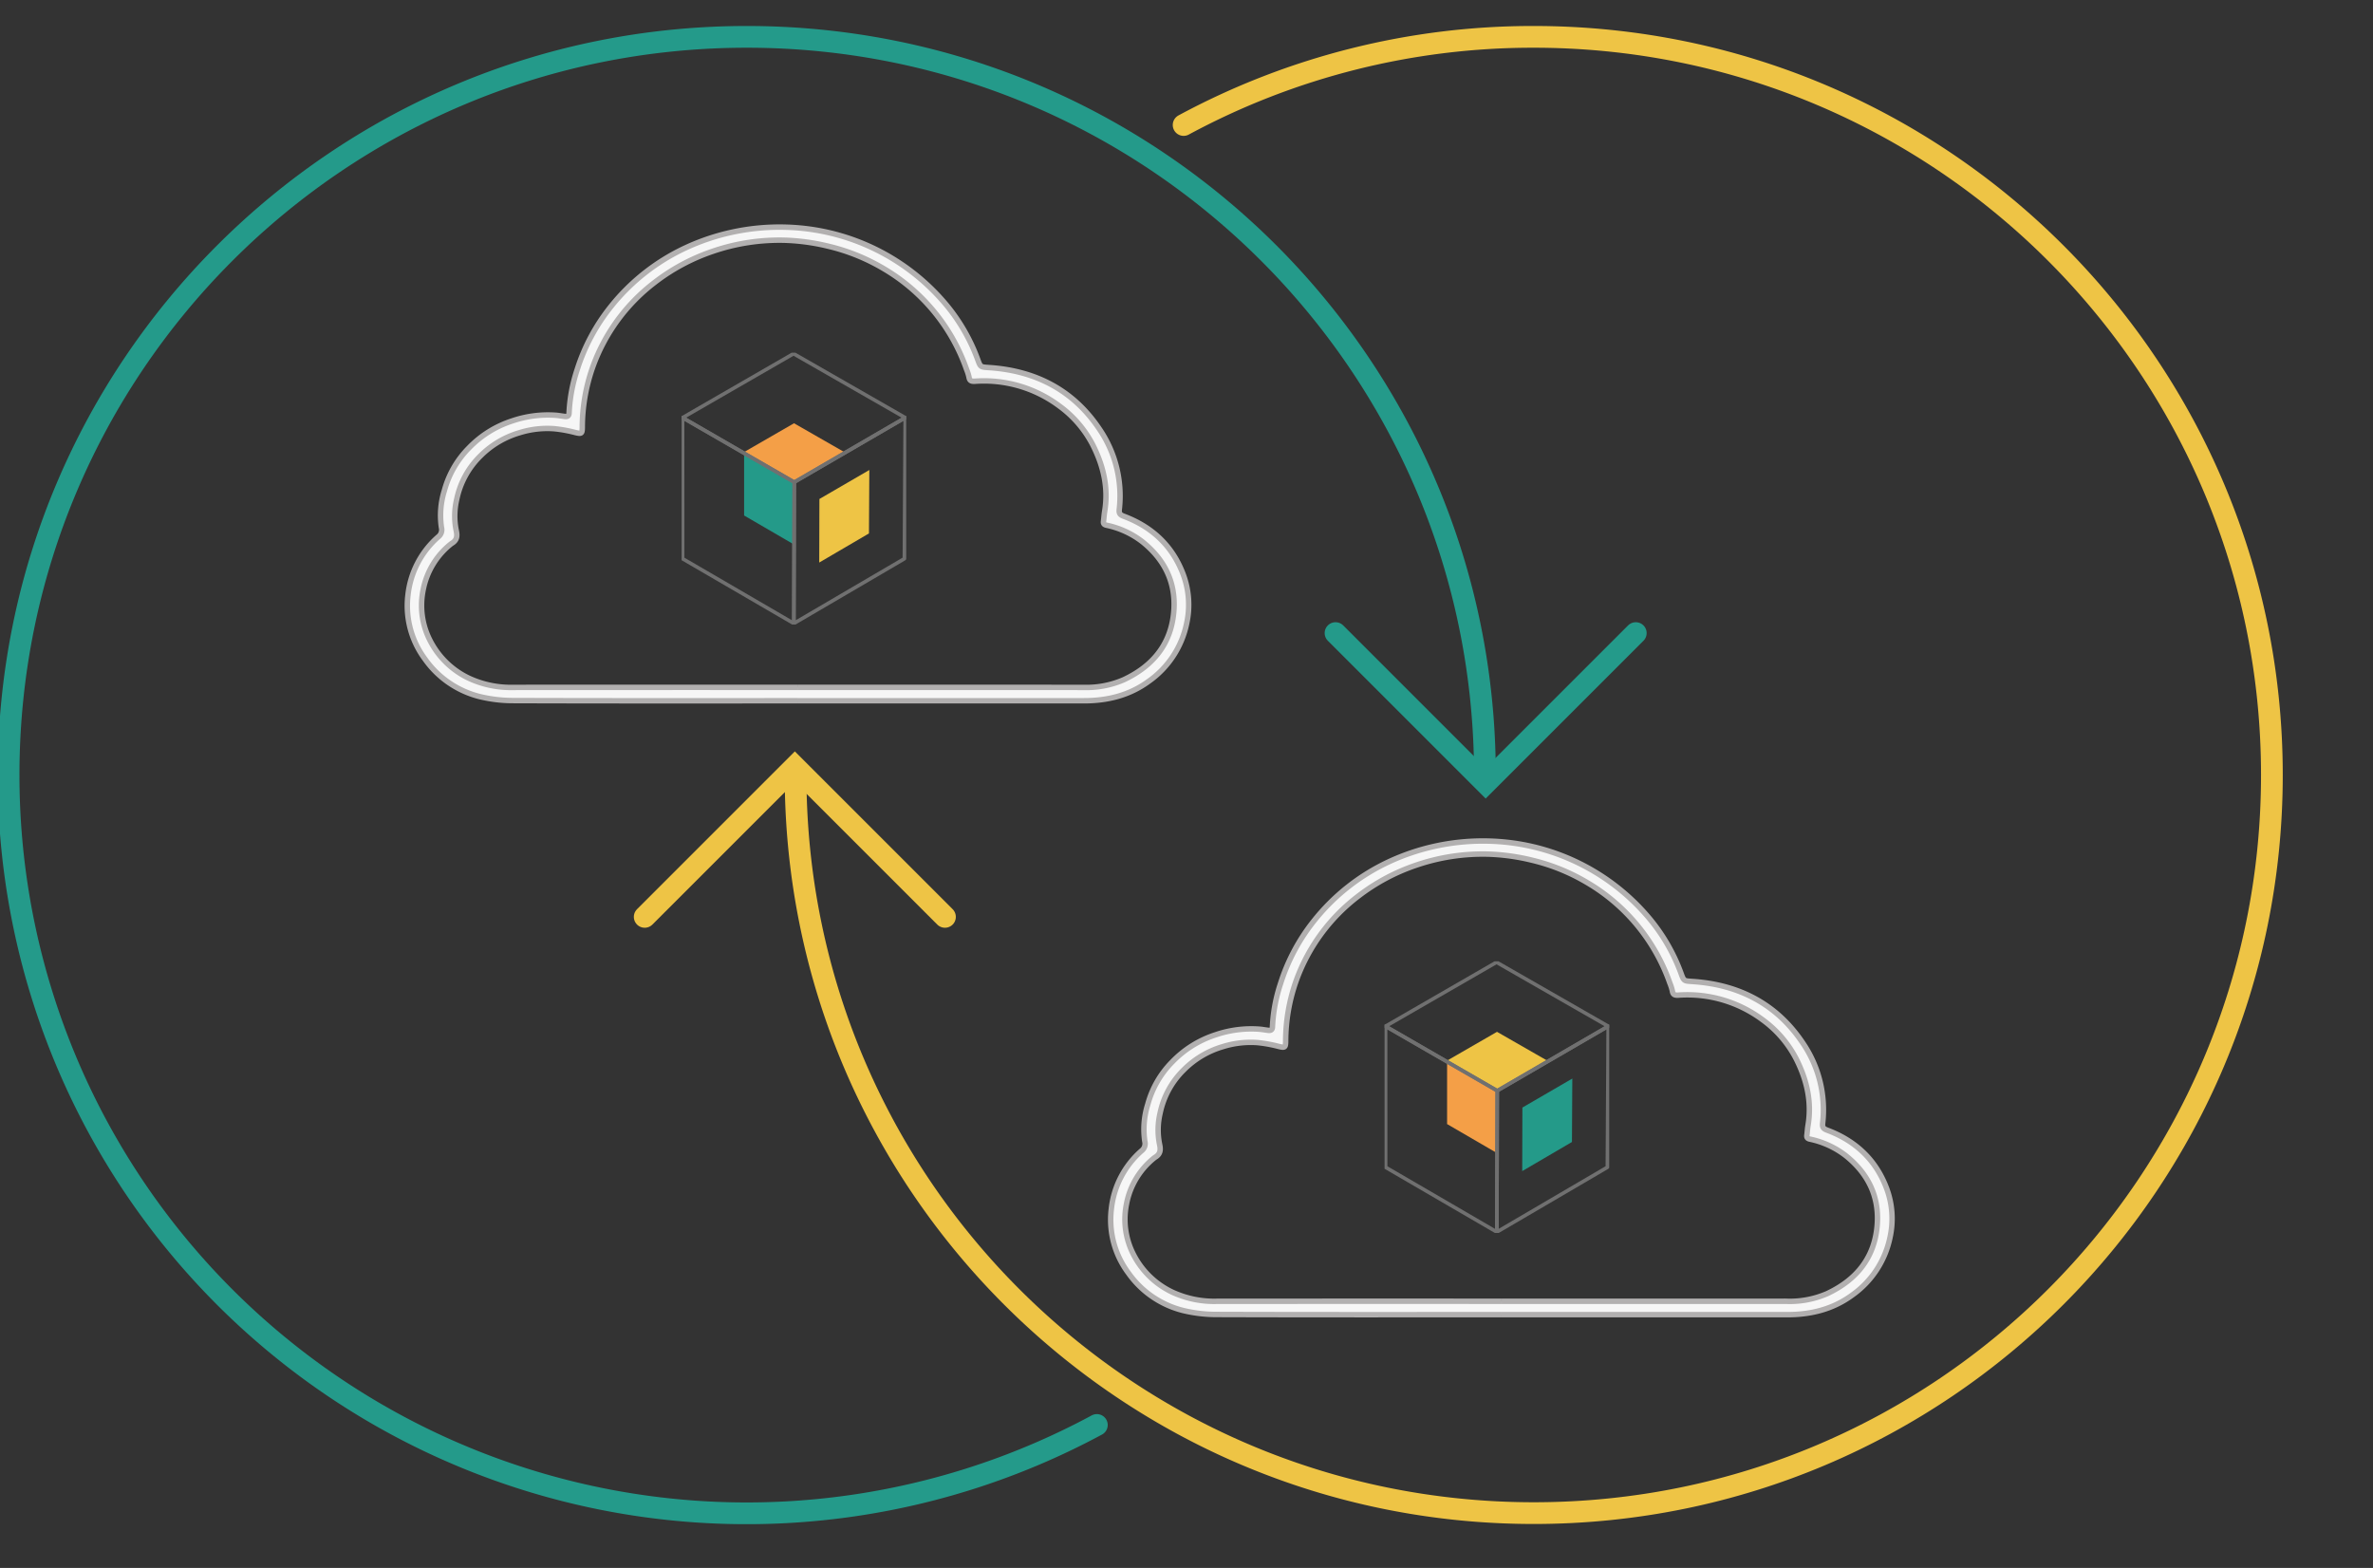 <svg xmlns="http://www.w3.org/2000/svg" xmlns:xlink="http://www.w3.org/1999/xlink" width="655.052" height="432.846" viewBox="0 0 655.052 432.846"><rect x="0" y="0" width="655.052" height="432.846" fill="#333333" stroke="none"/><defs><clipPath id="a"><rect width="228.952" height="146.319" fill="#f6f6f6" stroke="#b2b0b0" stroke-width="1.5"></rect></clipPath><clipPath id="c"><rect width="655.052" height="432.846" fill="none"></rect></clipPath><clipPath id="d"><rect width="62.003" height="74.998" fill="none" stroke="#707070" stroke-width="1"></rect></clipPath></defs><g transform="translate(-960 -4820.831)"><g transform="translate(1259.973 5044.112)"><g transform="translate(0 0)" clip-path="url(#a)"><path d="M107.716,130.742c-26.088,0-52.177.038-78.265-.049a39.012,39.012,0,0,1-9.6-1.13,26.3,26.3,0,0,1-14.93-10.255,24.6,24.6,0,0,1-4.75-17.763A24.865,24.865,0,0,1,8.523,85.5a2.455,2.455,0,0,0,.888-2.591,22.8,22.8,0,0,1,.808-10.186A26.52,26.52,0,0,1,17,60.951,28.91,28.91,0,0,1,28.918,53.5a30.611,30.611,0,0,1,12.035-1.571c.844.064,1.679.227,2.52.326.745.087,1.146-.165,1.169-.954a44.239,44.239,0,0,1,2.228-11.942A53.575,53.575,0,0,1,56,22.163,57.327,57.327,0,0,1,76.827,5.7,61.184,61.184,0,0,1,89.508,1.424,61.854,61.854,0,0,1,109.967.41,59.676,59.676,0,0,1,148.6,21.252a51.035,51.035,0,0,1,8.826,15.259c.786,2.172.81,2.1,3.172,2.261,13.136.874,23.4,6.436,30.476,17.023a32.7,32.7,0,0,1,5.44,22.175c-.1.979.157,1.432,1.219,1.828,7.873,2.939,13.381,8.193,16.3,15.713a23.935,23.935,0,0,1,1.083,13.914,25.919,25.919,0,0,1-10.5,15.961c-5.241,3.839-11.28,5.357-17.82,5.357q-39.537,0-79.076,0m.191-3.692h21.069q28.825,0,57.65.008a25.83,25.83,0,0,0,11.124-2.113c8.422-3.949,13.288-10.325,13.854-19.332.48-7.634-2.6-13.879-8.729-18.787A24.278,24.278,0,0,0,193,82.287c-.669-.155-.911-.438-.832-1.057.116-.907.164-1.824.315-2.725,1.1-6.516-.34-12.637-3.315-18.475a30.784,30.784,0,0,0-9.2-10.673,34.76,34.76,0,0,0-23.289-6.821c-.873.052-1.47-.071-1.624-1.058a12.435,12.435,0,0,0-.689-2.2,52.2,52.2,0,0,0-22.776-27.773,54.4,54.4,0,0,0-15.181-6.191,58.7,58.7,0,0,0-12.088-1.7,56.767,56.767,0,0,0-20.07,3.065,55.011,55.011,0,0,0-15.971,8.566A51.025,51.025,0,0,0,51.047,38.977a50.263,50.263,0,0,0-2.759,16.381c-.022,1.671-.255,1.75-1.981,1.324a37.86,37.86,0,0,0-5.768-1.04,25.631,25.631,0,0,0-9.573,1.106,25.222,25.222,0,0,0-10.826,6.437A23.392,23.392,0,0,0,13.62,75.161a20.015,20.015,0,0,0-.132,8.591c.357,1.574.2,2.681-1.239,3.546a2.2,2.2,0,0,0-.277.2,21.4,21.4,0,0,0-7.619,12.69,21.154,21.154,0,0,0,1.852,13.8A23.152,23.152,0,0,0,17.01,124.536,27.527,27.527,0,0,0,29.3,127.059q39.3-.027,78.6-.009" transform="translate(6.637 8.896)" fill="#f6f6f6" stroke="#b2b0b0" stroke-width="1.5"></path></g></g><g transform="translate(1065.812 4874.641)"><g transform="translate(0 0)" clip-path="url(#a)"><path d="M107.716,130.742c-26.088,0-52.177.038-78.265-.049a39.012,39.012,0,0,1-9.6-1.13,26.3,26.3,0,0,1-14.93-10.255,24.6,24.6,0,0,1-4.75-17.763A24.865,24.865,0,0,1,8.523,85.5a2.455,2.455,0,0,0,.888-2.591,22.8,22.8,0,0,1,.808-10.186A26.52,26.52,0,0,1,17,60.951,28.91,28.91,0,0,1,28.918,53.5a30.611,30.611,0,0,1,12.035-1.571c.844.064,1.679.227,2.52.326.745.087,1.146-.165,1.169-.954a44.239,44.239,0,0,1,2.228-11.942A53.575,53.575,0,0,1,56,22.163,57.327,57.327,0,0,1,76.827,5.7,61.184,61.184,0,0,1,89.508,1.424,61.854,61.854,0,0,1,109.967.41,59.676,59.676,0,0,1,148.6,21.252a51.035,51.035,0,0,1,8.826,15.259c.786,2.172.81,2.1,3.172,2.261,13.136.874,23.4,6.436,30.476,17.023a32.7,32.7,0,0,1,5.44,22.175c-.1.979.157,1.432,1.219,1.828,7.873,2.939,13.381,8.193,16.3,15.713a23.935,23.935,0,0,1,1.083,13.914,25.919,25.919,0,0,1-10.5,15.961c-5.241,3.839-11.28,5.357-17.82,5.357q-39.537,0-79.076,0m.191-3.692h21.069q28.825,0,57.65.008a25.83,25.83,0,0,0,11.124-2.113c8.422-3.949,13.288-10.325,13.854-19.332.48-7.634-2.6-13.879-8.729-18.787A24.278,24.278,0,0,0,193,82.287c-.669-.155-.911-.438-.832-1.057.116-.907.164-1.824.315-2.725,1.1-6.516-.34-12.637-3.315-18.475a30.784,30.784,0,0,0-9.2-10.673,34.76,34.76,0,0,0-23.289-6.821c-.873.052-1.47-.071-1.624-1.058a12.435,12.435,0,0,0-.689-2.2,52.2,52.2,0,0,0-22.776-27.773,54.4,54.4,0,0,0-15.181-6.191,58.7,58.7,0,0,0-12.088-1.7,56.767,56.767,0,0,0-20.07,3.065,55.011,55.011,0,0,0-15.971,8.566A51.025,51.025,0,0,0,51.047,38.977a50.263,50.263,0,0,0-2.759,16.381c-.022,1.671-.255,1.75-1.981,1.324a37.86,37.86,0,0,0-5.768-1.04,25.631,25.631,0,0,0-9.573,1.106,25.222,25.222,0,0,0-10.826,6.437A23.392,23.392,0,0,0,13.62,75.161a20.015,20.015,0,0,0-.132,8.591c.357,1.574.2,2.681-1.239,3.546a2.2,2.2,0,0,0-.277.2,21.4,21.4,0,0,0-7.619,12.69,21.154,21.154,0,0,0,1.852,13.8A23.152,23.152,0,0,0,17.01,124.536,27.527,27.527,0,0,0,29.3,127.059q39.3-.027,78.6-.009" transform="translate(6.637 8.896)" fill="#f6f6f6" stroke="#b2b0b0" stroke-width="1.5"></path></g></g><g transform="translate(960 4820.831)"><g transform="translate(0 0)" clip-path="url(#c)"><path d="M288.968,93.116l-41.442,41.442L206.083,93.116" transform="translate(162.58 81.652)" fill="none" stroke="#249a8a" stroke-linecap="round" stroke-miterlimit="10" stroke-width="6"></path><path d="M216.614,25.262A202.858,202.858,0,0,1,313.256.931C425.792.931,517.02,92.159,517.02,204.7S425.792,408.462,313.256,408.462,109.492,317.232,109.492,204.7" transform="translate(110.121 9.244)" fill="none" stroke="#eec445" stroke-linecap="round" stroke-miterlimit="10" stroke-width="6"></path><path d="M86.167,155.226l41.442-41.442,41.442,41.442" transform="translate(91.8 97.886)" fill="none" stroke="#eec445" stroke-linecap="round" stroke-miterlimit="10" stroke-width="6"></path><path d="M301.337,384.131A203.745,203.745,0,0,1,.931,204.7C.931,92.161,92.159.931,204.7.931S408.459,92.161,408.459,204.7" transform="translate(1.441 9.244)" fill="none" stroke="#249a8a" stroke-linecap="round" stroke-miterlimit="10" stroke-width="6"></path></g></g><g transform="translate(1342.205 5086.199)"><g transform="translate(17.252 19.477)"><path d="M189.286,255.139l-.1,17.512-13.727,8.037.05-17.544Z" transform="translate(-154.717 -242.239)" fill="#249a89"></path><path d="M189.236,204.11l13.871,7.949-13.781,8.006-13.872-8.006Z" transform="translate(-175.455 -204.11)" fill="#eec445"></path><path d="M263.92,272.651l0-17.513,13.872,8.006-.05,17.544Z" transform="translate(-263.915 -247.189)" fill="#f49f47"></path></g><g transform="translate(0 0)"><g transform="translate(0 0)" clip-path="url(#d)"><path d="M31.244,33.562l-.23,38.928L.5,90.355l.111-39Z" transform="translate(30.492 -15.624)" fill="none" stroke="#707070" stroke-linecap="round" stroke-linejoin="round" stroke-width="1"></path><path d="M31.134.5,61.968,18.171l-30.633,17.8L.5,18.171Z" transform="translate(-0.232 -0.233)" fill="none" stroke="#707070" stroke-linejoin="round" stroke-width="1"></path><path d="M57.824,72.491l-.01-38.929,30.835,17.8-.111,39Z" transform="translate(-57.547 -15.624)" fill="none" stroke="#707070" stroke-linecap="round" stroke-linejoin="round" stroke-width="1"></path></g></g></g><g transform="translate(1148.15 4918.199)"><g transform="translate(17.252 19.477)"><path d="M189.286,255.139l-.1,17.512-13.727,8.037.05-17.544Z" transform="translate(-154.717 -242.239)" fill="#eec445"></path><path d="M189.236,204.11l13.871,7.949-13.781,8.006-13.872-8.006Z" transform="translate(-175.455 -204.11)" fill="#f49f47"></path><path d="M263.92,272.651l0-17.513,13.872,8.006-.05,17.544Z" transform="translate(-263.915 -247.189)" fill="#249a89"></path></g><g transform="translate(0 0)"><g transform="translate(0 0)" clip-path="url(#d)"><path d="M31.244,33.562l-.23,38.928L.5,90.355l.111-39Z" transform="translate(30.492 -15.624)" fill="none" stroke="#707070" stroke-linecap="round" stroke-linejoin="round" stroke-width="1"></path><path d="M31.134.5,61.968,18.171l-30.633,17.8L.5,18.171Z" transform="translate(-0.232 -0.233)" fill="none" stroke="#707070" stroke-linejoin="round" stroke-width="1"></path><path d="M57.824,72.491l-.01-38.929,30.835,17.8-.111,39Z" transform="translate(-57.547 -15.624)" fill="none" stroke="#707070" stroke-linecap="round" stroke-linejoin="round" stroke-width="1"></path></g></g></g></g></svg>